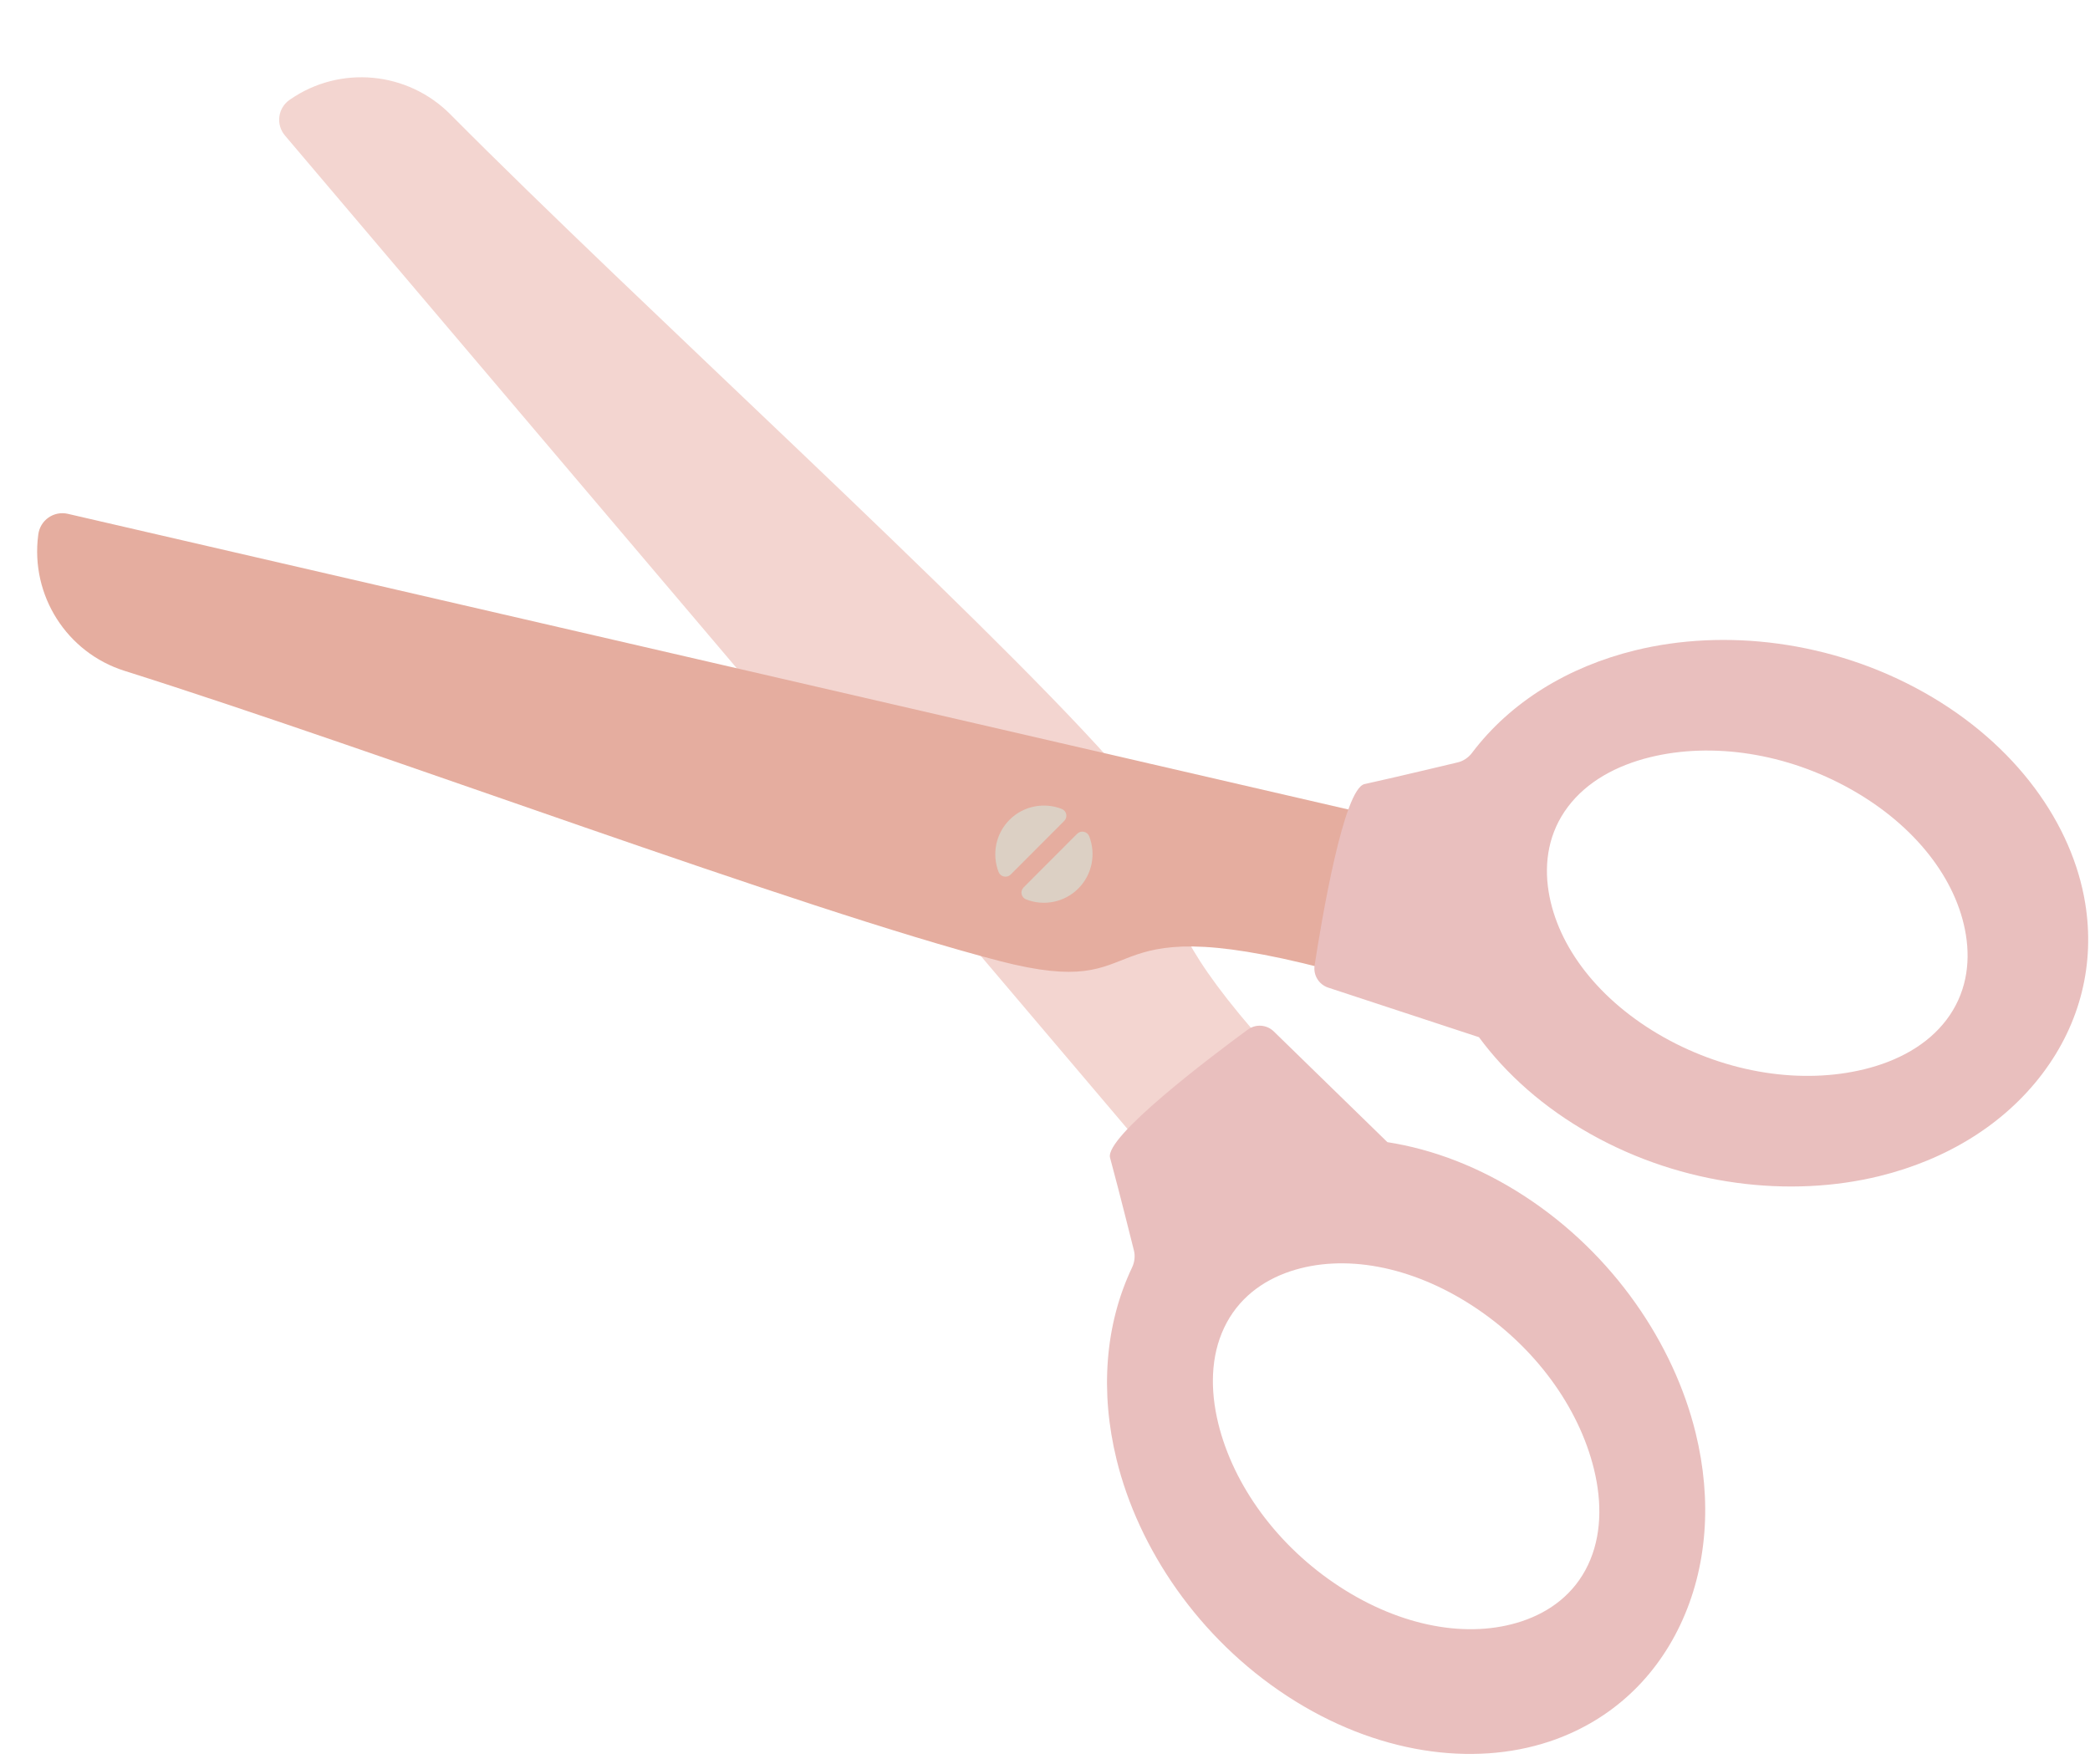 <?xml version="1.0" encoding="UTF-8" standalone="no"?><svg xmlns="http://www.w3.org/2000/svg" xmlns:xlink="http://www.w3.org/1999/xlink" clip-rule="evenodd" fill="#000000" fill-rule="evenodd" height="318.9" preserveAspectRatio="xMidYMid meet" stroke-linejoin="round" stroke-miterlimit="2" version="1" viewBox="-6.8 -13.6 377.9 318.9" width="377.9" zoomAndPan="magnify"><g><g><g id="change1_1"><path d="M1999.04,1286.85C1800.71,1278.13 1883.89,1200.23 1753.27,1194.48C1592.21,1187.39 1243.27,1224.08 1033.09,1230.27C985.754,1231.66 945.95,1280.75 938.671,1346.71C938.64,1346.99 938.61,1347.27 938.58,1347.54C937.758,1354.99 939.204,1362.58 942.562,1368.44C945.92,1374.3 950.878,1377.89 956.213,1378.33C1103.89,1390.36 1986.35,1462.3 1986.35,1462.3L1999.04,1286.85Z" fill="#f3d5d0" transform="matrix(.16 .168 -.119 .113 55.746 -305.498)"/></g><g id="change2_1"><path d="M1999.04,1286.85C1800.71,1278.13 1883.89,1200.23 1753.27,1194.48C1592.21,1187.39 1243.27,1224.08 1033.09,1230.27C985.754,1231.66 945.95,1280.75 938.671,1346.71C938.64,1346.99 938.61,1347.27 938.58,1347.54C937.758,1354.99 939.204,1362.58 942.562,1368.44C945.92,1374.3 950.878,1377.89 956.213,1378.33C1103.89,1390.36 1986.35,1462.3 1986.35,1462.3L1999.04,1286.85Z" fill="#e5ad9f" transform="matrix(.222 .065 .046 -.158 -270.226 234.926)"/></g><g id="change3_1"><path d="M1794.4,1150.21C1792.51,1143.18 1828.29,1116.12 1841.39,1106.5C1844.1,1104.51 1847.85,1104.78 1850.25,1107.12C1861.03,1117.62 1889.02,1144.9 1889.02,1144.9C1904.49,1147.31 1920.54,1153.36 1935.9,1163.38C1966.24,1183.17 1986.75,1213.77 1994.18,1244.12C1999.8,1267.05 1998.22,1290.01 1988.9,1309.63C1979.58,1329.25 1963.76,1342.92 1944.17,1349.41C1918.24,1358 1885.24,1353.7 1854.9,1333.91C1824.56,1314.12 1804.05,1283.52 1796.62,1253.18C1791,1230.25 1792.58,1207.29 1801.9,1187.67C1801.9,1187.67 1801.9,1187.67 1801.9,1187.67C1802.81,1185.77 1803.03,1183.58 1802.5,1181.69C1802.19,1180.55 1798,1163.52 1794.4,1150.21ZM1833.34,1208.17C1828.7,1217.94 1828.52,1229.43 1831.31,1240.85C1836.5,1262.03 1851.49,1282.71 1872.66,1296.52C1893.84,1310.33 1916.73,1314.36 1934.83,1308.36C1944.58,1305.13 1952.82,1298.9 1957.46,1289.13C1962.1,1279.35 1962.28,1267.87 1959.49,1256.45C1954.3,1235.27 1939.32,1214.59 1918.14,1200.78C1896.96,1186.97 1874.07,1182.94 1855.98,1188.93C1846.22,1192.17 1837.98,1198.4 1833.34,1208.17ZM1881.22,1022.74C1874.11,1024.31 1866.66,1068.54 1864.18,1084.61C1863.67,1087.93 1865.64,1091.13 1868.83,1092.18C1883.12,1096.88 1920.25,1109.09 1920.25,1109.09C1929.54,1121.69 1942.32,1133.13 1958.31,1142.12C1989.88,1159.88 2026.5,1163.92 2056.84,1156.49C2079.77,1150.87 2099.4,1138.85 2112.49,1121.52C2125.58,1104.19 2130.39,1083.84 2127.09,1063.46C2122.73,1036.51 2103.66,1009.23 2072.09,991.471C2040.52,973.714 2003.9,969.671 1973.56,977.107C1950.63,982.726 1931,994.74 1917.9,1012.07C1917.9,1012.07 1917.9,1012.08 1917.9,1012.08C1916.64,1013.75 1914.8,1014.96 1912.88,1015.37C1911.72,1015.62 1894.68,1019.77 1881.22,1022.74ZM1950.62,1030.47C1957.14,1021.84 1967.24,1016.37 1978.66,1013.57C1999.84,1008.38 2025.1,1012.11 2047.14,1024.51C2069.17,1036.9 2083.33,1055.34 2086.37,1074.16C2088.02,1084.3 2086.3,1094.49 2079.78,1103.12C2073.26,1111.75 2063.16,1117.22 2051.74,1120.02C2030.56,1125.21 2005.3,1121.48 1983.26,1109.09C1961.22,1096.69 1947.07,1078.25 1944.02,1059.44C1942.38,1049.29 1944.1,1039.11 1950.62,1030.47Z" fill="#e9bfbe" transform="matrix(.53 0 0 .53 -757.118 -413.884)"/></g><g id="change4_1"><path d="M1783.17,1039.7C1783.77,1039.1 1784.63,1038.84 1785.46,1039.02C1786.29,1039.19 1786.98,1039.77 1787.29,1040.56C1789.61,1046.53 1788.37,1053.57 1783.56,1058.38C1778.74,1063.19 1771.7,1064.42 1765.75,1062.08C1764.97,1061.77 1764.39,1061.09 1764.22,1060.27C1764.05,1059.44 1764.31,1058.59 1764.9,1058C1769.3,1053.56 1778.74,1044.12 1783.17,1039.7ZM1760.5,1053.6C1759.9,1054.2 1759.04,1054.46 1758.2,1054.28C1757.37,1054.11 1756.68,1053.53 1756.37,1052.74C1754.06,1046.77 1755.3,1039.73 1760.11,1034.92C1764.92,1030.11 1771.97,1028.88 1777.92,1031.22C1778.7,1031.53 1779.28,1032.21 1779.45,1033.03C1779.62,1033.86 1779.36,1034.71 1778.77,1035.3C1774.36,1039.74 1764.93,1049.17 1760.5,1053.6Z" fill="#dcd0c4" transform="matrix(.53 0 0 .53 -757.118 -413.884)"/></g></g></g></svg>